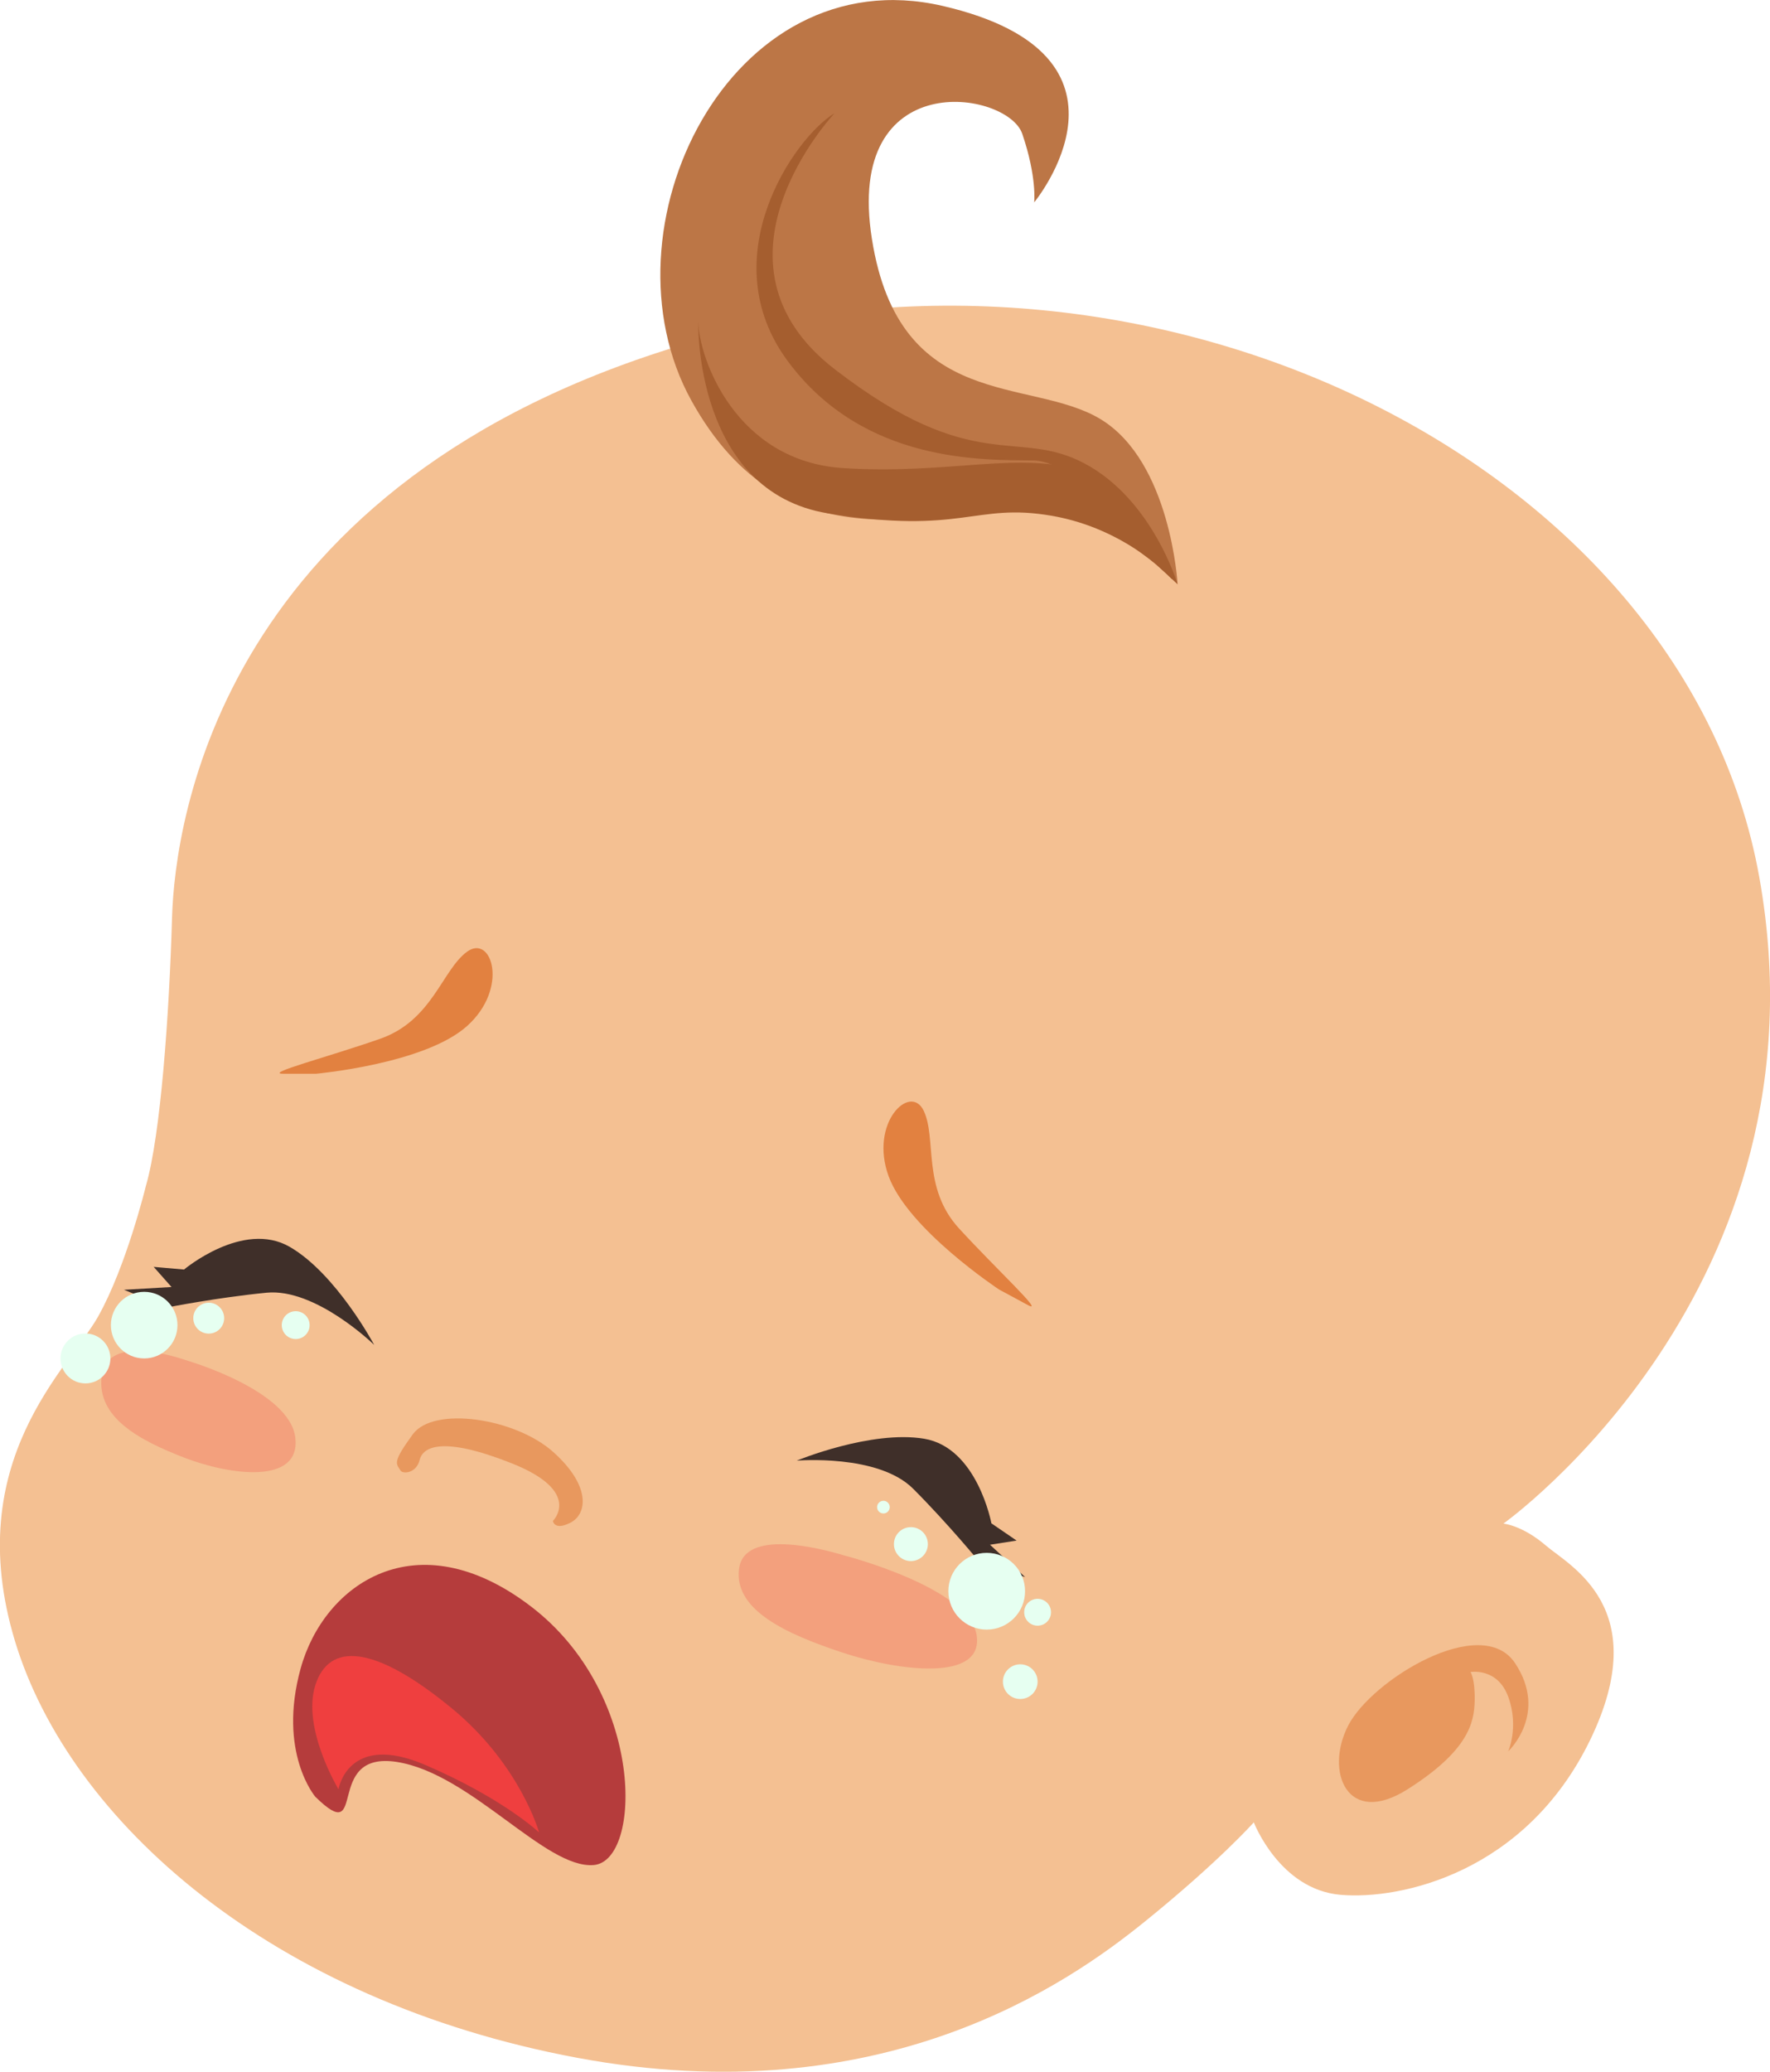 <?xml version="1.0" encoding="utf-8"?>
<!-- Generator: Adobe Illustrator 20.1.0, SVG Export Plug-In . SVG Version: 6.00 Build 0)  -->
<svg version="1.1" id="Режим_изоляции"
	 xmlns="http://www.w3.org/2000/svg" xmlns:xlink="http://www.w3.org/1999/xlink" x="0px" y="0px" viewBox="0 0 1398.3 1635.8"
	 style="enable-background:new 0 0 1398.3 1635.8;" xml:space="preserve">
<style type="text/css">
	.st0{fill:#F4C092;}
	.st1{opacity:0.63;fill:#E28140;}
	.st2{opacity:0.23;fill:#ED3737;}
	.st3{fill:#BC7646;}
	.st4{fill:#A55E2F;}
	.st5{fill:#3F2F29;}
	.st6{fill:#E28140;}
	.st7{fill:#E6FFF1;}
	.st8{fill:#B53C3C;}
	.st9{fill:#EF3F3F;}
</style>
<path class="st0" d="M115.3,936.2c0,0-15.5,63.8-37.9,103.5c-22.3,39.7-108.7,113.4-65.6,256c43.2,142.6,203.1,284.1,444.2,329.1
	c241.1,45,388.4-59.2,447.6-106.9c59.1-47.7,86.9-79,86.9-79s20.4,53,68.4,57.2c48,4.2,146.5-17.7,197.3-122.2
	c50.7-104.5-16.4-137.6-35-153.6c-18.6-16-33.5-17.3-33.5-17.3s260.5-185.1,202.1-510.6c-58.4-325.5-476.1-530.5-845.6-421.6
	s-406,377-408.3,453.7C133.7,801.1,126.9,896.2,115.3,936.2z"/>
<path class="st1" d="M1191.5,1382.8c0,0,31.9-29.7,5.4-69.6c-26.5-39.9-113.4,13.2-131.9,49.4c-18.6,36.2-0.7,80.5,47.1,50.1
	c47.9-30.4,52.5-52.4,52.9-69.8c0.4-17.3-3.3-22.7-3.3-22.7s21.4-3.8,29.9,19.8S1191.5,1382.8,1191.5,1382.8z"/>
<path class="st1" d="M436.8,1200.9c0,0,23.9-23.2-32.8-45.6c-54.1-21.4-69.9-13.2-72.5-2.5c-2.6,10.6-13.3,11.2-15.1,8.3
	c-3.4-5.7-6.8-6,9.7-28.6c16.5-22.6,81.4-12.7,111.1,14.1c29.8,26.7,26.7,48.8,13.6,55.6C437.8,1208.9,436.8,1200.9,436.8,1200.9z"
	/>
<path class="st2" d="M667.1,1228.2c0,0,98.3,25.3,104.4,62.7c6.1,37.4-62,28.6-106.1,13.9c-44.1-14.6-85.5-33.4-81.6-65.8
	S648.5,1222.6,667.1,1228.2z"/>
<path class="st2" d="M148.8,1074.6c0,0,80.2,23.4,84.5,60.6c4.3,37.2-51.4,29.7-87.3,15.9c-35.9-13.8-69.6-31.8-65.7-64.2
	C84.1,1054.5,133.7,1069.4,148.8,1074.6z"/>
<path class="st3" d="M930.3,461.3c0,0-5.3-96.6-60.8-130.3c-55.5-33.7-159-4.9-180.7-142.4C667,51.2,795.9,71.3,807.6,105.7
	c11.7,34.3,9.4,54.1,9.4,54.1S913,43.7,744.8,4.7c-168.2-39-273.5,176.2-198.6,311.6c74.9,135.4,194.8,84.8,262.6,84.5
	C872.8,400.4,930.3,461.3,930.3,461.3z"/>
<path class="st4" d="M659.3,89.4c0,0-110.2,117.1,0.2,202.2c110.4,85.1,143.8,45.8,197.4,74.4c53.6,28.5,73.4,95.3,73.4,95.3
	l-15.8-14.6c0,0-58.5-82.4-97.9-83.1c-39.4-0.6-134.1,2.8-194.3-78.5C562.1,203.8,627,108.9,659.3,89.4z"/>
<path class="st4" d="M551.6,254.3c0,0-3.2,134,102.8,151.1c106,17.1,115.5-8.6,176.2,1.8c60.6,10.4,95.3,50.2,95.3,50.2
	s-19.8-68.6-70.1-85.2c-50.2-16.6-105,2.8-189.8-2.6C581.3,364.1,552.4,283.5,551.6,254.3z"/>
<path class="st5" d="M629.4,1153.3c0,0,64.2-5.5,91.9,22.1c27.7,27.7,53.1,58.7,53.1,58.7l35.4,11.1l-27.7-25.5l21-3.3l-19.9-13.6
	c0,0-11.1-59.8-53.1-66.8C688,1129,629.4,1153.3,629.4,1153.3z"/>
<path class="st5" d="M295.6,1061.9c0,0-46.1-45-85-41.2c-38.9,3.8-78.3,11.6-78.3,11.6l-34.4-13.9l37.6-2.2l-14.1-15.9l24,2.1
	c0,0,46.6-39.2,83.5-17.9C265.7,1005.8,295.6,1061.9,295.6,1061.9z"/>
<path class="st6" d="M249.7,847.8c0,0,85.8-7.7,119.2-37.6c33.5-29.9,19.6-73.1,0-58.7c-19.6,14.4-27.4,54.2-68.3,68.6
	c-41,14.4-92.7,27.7-76.8,27.7S249.7,847.8,249.7,847.8z"/>
<path class="st6" d="M789.3,1018.2c0,0-71.9-47.4-87.3-89.5c-15.4-42.2,17.2-73.7,27.7-51.7c10.5,22-1.5,60.7,27.8,92.8
	c29.3,32,68.6,68.2,54.6,60.7C798.1,1022.9,789.3,1018.2,789.3,1018.2z"/>
<circle class="st7" cx="779.5" cy="1256.4" r="30.3"/>
<circle class="st7" cx="719.6" cy="1219.2" r="13.4"/>
<circle class="st7" cx="697.9" cy="1190" r="5"/>
<circle class="st7" cx="806" cy="1327.8" r="13.7"/>
<circle class="st7" cx="819.7" cy="1273" r="10.6"/>
<circle class="st7" cx="113.9" cy="1046.3" r="26.3"/>
<circle class="st7" cx="164.9" cy="1040.8" r="12.2"/>
<circle class="st7" cx="233.6" cy="1046.3" r="11"/>
<circle class="st7" cx="67.5" cy="1072.6" r="19.7"/>
<path class="st8" d="M249.1,1418.7c0,0-29.9-34.9-11.6-101.3c18.3-66.4,91.3-118.1,181.8-49.1c90.5,69,88,201,49.8,204.3
	c-38.2,3.3-96.9-72.2-155.6-81.4C254.9,1382.1,291.5,1460.2,249.1,1418.7z"/>
<path class="st9" d="M425.9,1446.9c0,0-14.8-53.4-68.9-98c-61.5-50.6-97.1-52.3-107.9-18.3c-10.8,34,18.3,82.2,18.3,82.2
	s7.3-45.7,68.9-19.1C398,1420.3,425.9,1446.9,425.9,1446.9z"/>
</svg>
